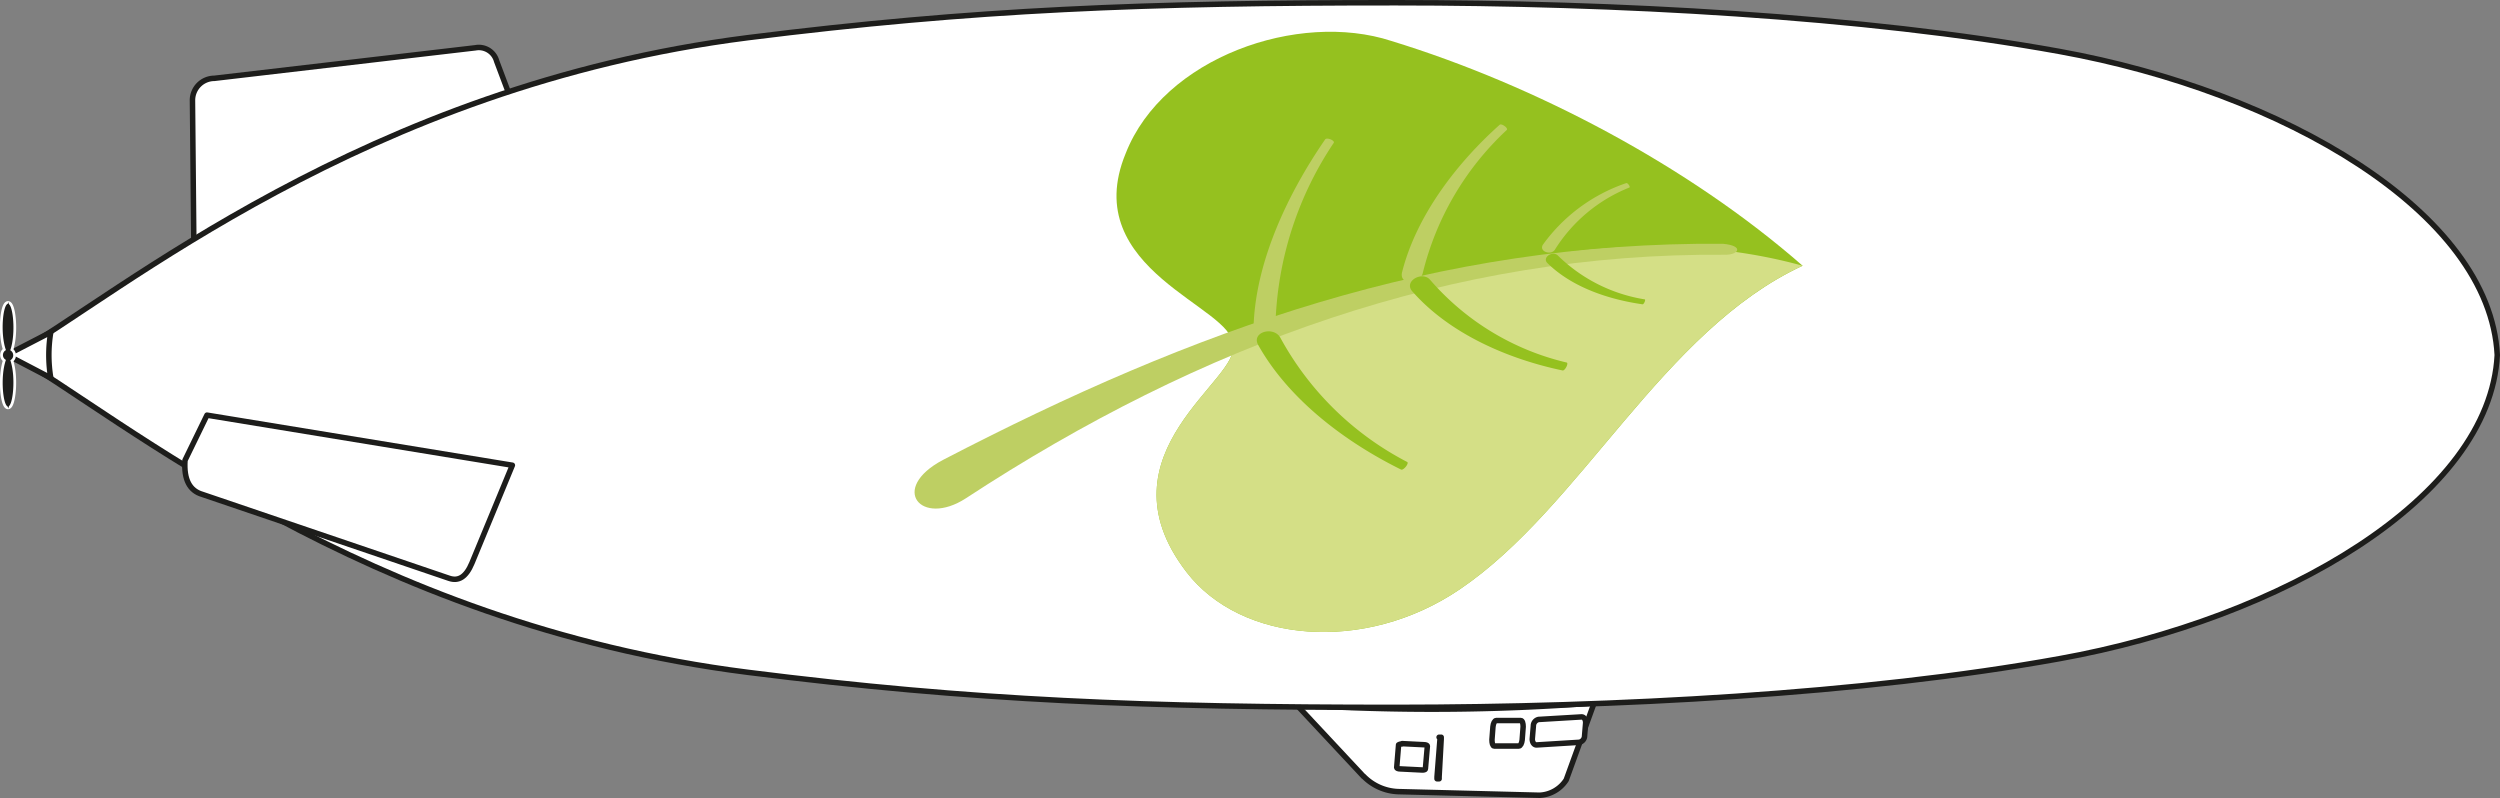 <svg xmlns="http://www.w3.org/2000/svg" viewBox="0 0 227.57 72.64"><rect x="0" y="0" width="227.57" height="72.64" fill="#808080" stroke="none"/><defs><style>.cls-1,.cls-2,.cls-3,.cls-6{fill:#fff;stroke:#1d1d1b;}.cls-1,.cls-3,.cls-4{stroke-linecap:round;stroke-linejoin:round;}.cls-1,.cls-2,.cls-3,.cls-4,.cls-6{stroke-width:0.5px;}.cls-1,.cls-2,.cls-5,.cls-6,.cls-7,.cls-8,.cls-9{fill-rule:evenodd;}.cls-2{stroke-miterlimit:10;}.cls-4{fill:none;stroke:#fff;}.cls-5{fill:#1d1d1b;}.cls-6{stroke-miterlimit:22.93;}.cls-7{fill:#95c11f;}.cls-8{fill:#d4df86;}.cls-9{fill:#becf63;}</style></defs><title>malenaufzepp</title><g id="Ebene_1" data-name="Ebene 1"><path class="cls-1" d="M124.12,70.66a4.64,4.64,0,0,0,3.16,1.4l12.86.33a3.05,3.05,0,0,0,2.43-1.4l2.54-7a192.82,192.82,0,0,1-27.08.17l6.09,6.52Z"/><path class="cls-2" d="M143.94,65.26l-3.88.23a.6.6,0,0,0-.48.59l-.1,1.19c0,.31.16.55.4.54l3.88-.24a.6.6,0,0,0,.48-.58l.1-1.2c0-.31-.16-.55-.4-.53Z"/><path class="cls-1" d="M127.63,67.69l2,.1c.17,0,.3.06.3.12L129.75,70c0,.06-.14.1-.31.09l-2-.1c-.17,0-.3-.06-.3-.12l.17-2.07s.14-.09.31-.08Z"/><path class="cls-1" d="M131,67.11h.19s0,.07,0,.17L131,70.73c0,.09,0,.16,0,.16h-.19s0-.07,0-.17l.27-3.44a.36.36,0,0,1,0-.16Z"/><path class="cls-2" d="M138.44,65.59l-2.24,0c-.14,0-.27.25-.3.56l-.09,1.19c0,.31.07.57.2.57l2.25,0c.14,0,.27-.25.3-.56l.09-1.2c0-.3-.07-.56-.21-.56Z"/><path class="cls-1" d="M19.51,7.13,43.28,4.35a1.68,1.68,0,0,1,1.93,1.22L47,10.33,17.65,22.77,17.52,9.13a2,2,0,0,1,2-2Z"/><path class="cls-3" d="M1.2,32.32c9.54-5.44,32-24.47,66.88-28.89C88.61.84,104.56.24,127.08.25c19.87,0,42.53,1.2,60.38,4.43,20.27,3.67,39.19,14.59,39.86,27.64-.67,13-19.59,24-39.86,27.64-17.85,3.23-40.51,4.42-60.38,4.43-22.52,0-38.47-.59-59-3.19C33.15,56.79,10.74,37.76,1.2,32.32Z"/><path class="cls-1" d="M4.62,30.24a12.63,12.63,0,0,0,0,4.16l-4-2.09,4-2.07Z"/><path class="cls-4" d="M.94,31.87c.52-1.51.25-4.21-.21-4.21S0,30.35.54,31.87a.5.5,0,0,0-.27.49.49.49,0,0,0,.27.4C0,34.28.28,37,.73,37s.73-2.7.21-4.21a.5.5,0,0,0,.26-.49.51.51,0,0,0-.26-.41Z"/><path class="cls-5" d="M.94,31.87c.52-1.51.25-4.21-.21-4.21S0,30.35.54,31.87a.5.5,0,0,0-.27.49.49.49,0,0,0,.27.4C0,34.28.28,37,.73,37s.73-2.7.21-4.21a.5.5,0,0,0,.26-.49.51.51,0,0,0-.26-.41Z"/><path class="cls-6" d="M.74,28.49a4.33,4.33,0,0,1,.11,1.36,4.33,4.33,0,0,1-.11,1.36,3.86,3.86,0,0,1-.12-1.36,3.86,3.86,0,0,1,.12-1.36Z"/><path class="cls-6" d="M.74,33.47a4.33,4.33,0,0,1,.11,1.36,4.33,4.33,0,0,1-.11,1.36,3.86,3.86,0,0,1-.12-1.36,3.86,3.86,0,0,1,.12-1.36Z"/><path class="cls-1" d="M18.41,45l22.47,7.64c.85.29,1.54-.09,2.08-1.39l3.68-8.9-27.8-4.56-2,4.11c-.12,1.78.44,2.77,1.57,3.1Z"/></g><g id="Ebene_2" data-name="Ebene 2"><path class="cls-7" d="M164.09,24.19c-12.77,5.91-20.18,22-31.22,29.46-8.66,5.87-19.9,4.87-24.86-1.57-8.35-10.85,5.21-17.68,4.17-20.7.27-3.4-14.11-6.77-9.71-17.42,3.42-8.73,15.72-13,24.19-10.23C139.77,7.75,153.75,15.14,164.09,24.19Z"/><path class="cls-8" d="M164.09,24.19c-12.77,5.91-20.18,22-31.22,29.46-8.66,5.87-19.9,4.87-24.86-1.57-8.35-10.85,5.21-17.68,4.17-20.7a1.38,1.38,0,0,0-.05-.45C128.7,25.56,146.59,19.36,164.09,24.19Z"/><path class="cls-9" d="M87.92,45.36c21.38-14,44.25-22.38,69.15-22.17,1.21,0,1.71-.82-.24-1-26.06-.19-48.12,7.8-71,19.68C80.9,44.48,83.85,48,87.92,45.36Z"/><path class="cls-9" d="M121.41,13c.12-.22-.67-.53-.79-.3-3.22,4.67-6.23,10.8-6.5,16.76-.07,1.36,1.95.82,2-.41A31.34,31.34,0,0,1,121.41,13Z"/><path class="cls-9" d="M137.16,11.83c.16-.17-.49-.63-.65-.47-3.73,3.33-7.54,8.12-8.88,13.41-.3,1.21,1.6,1.17,1.88.09A26.36,26.36,0,0,1,137.16,11.83Z"/><path class="cls-9" d="M148.32,17.07c.12-.06-.17-.46-.29-.4a15.48,15.48,0,0,0-7.58,5.6c-.39.62.72,1,1.08.47A14.21,14.21,0,0,1,148.32,17.07Z"/><path class="cls-7" d="M128.09,42.05c.21.12-.35.81-.56.69-4.84-2.39-10.14-6.23-13-11.34-.64-1.16,1.36-1.74,2-.69A27.62,27.62,0,0,0,128.09,42.05Z"/><path class="cls-7" d="M142.61,33c.21.06-.17.79-.38.72-4.77-1-10.21-3.25-13.68-7.21-.79-.91.9-1.86,1.62-1.05A23.58,23.58,0,0,0,142.61,33Z"/><path class="cls-7" d="M149.71,27.25c.13,0-.07.48-.2.45-3-.43-6.37-1.51-8.65-3.75-.52-.51.47-1.15.94-.7A14.57,14.57,0,0,0,149.71,27.25Z"/></g></svg>